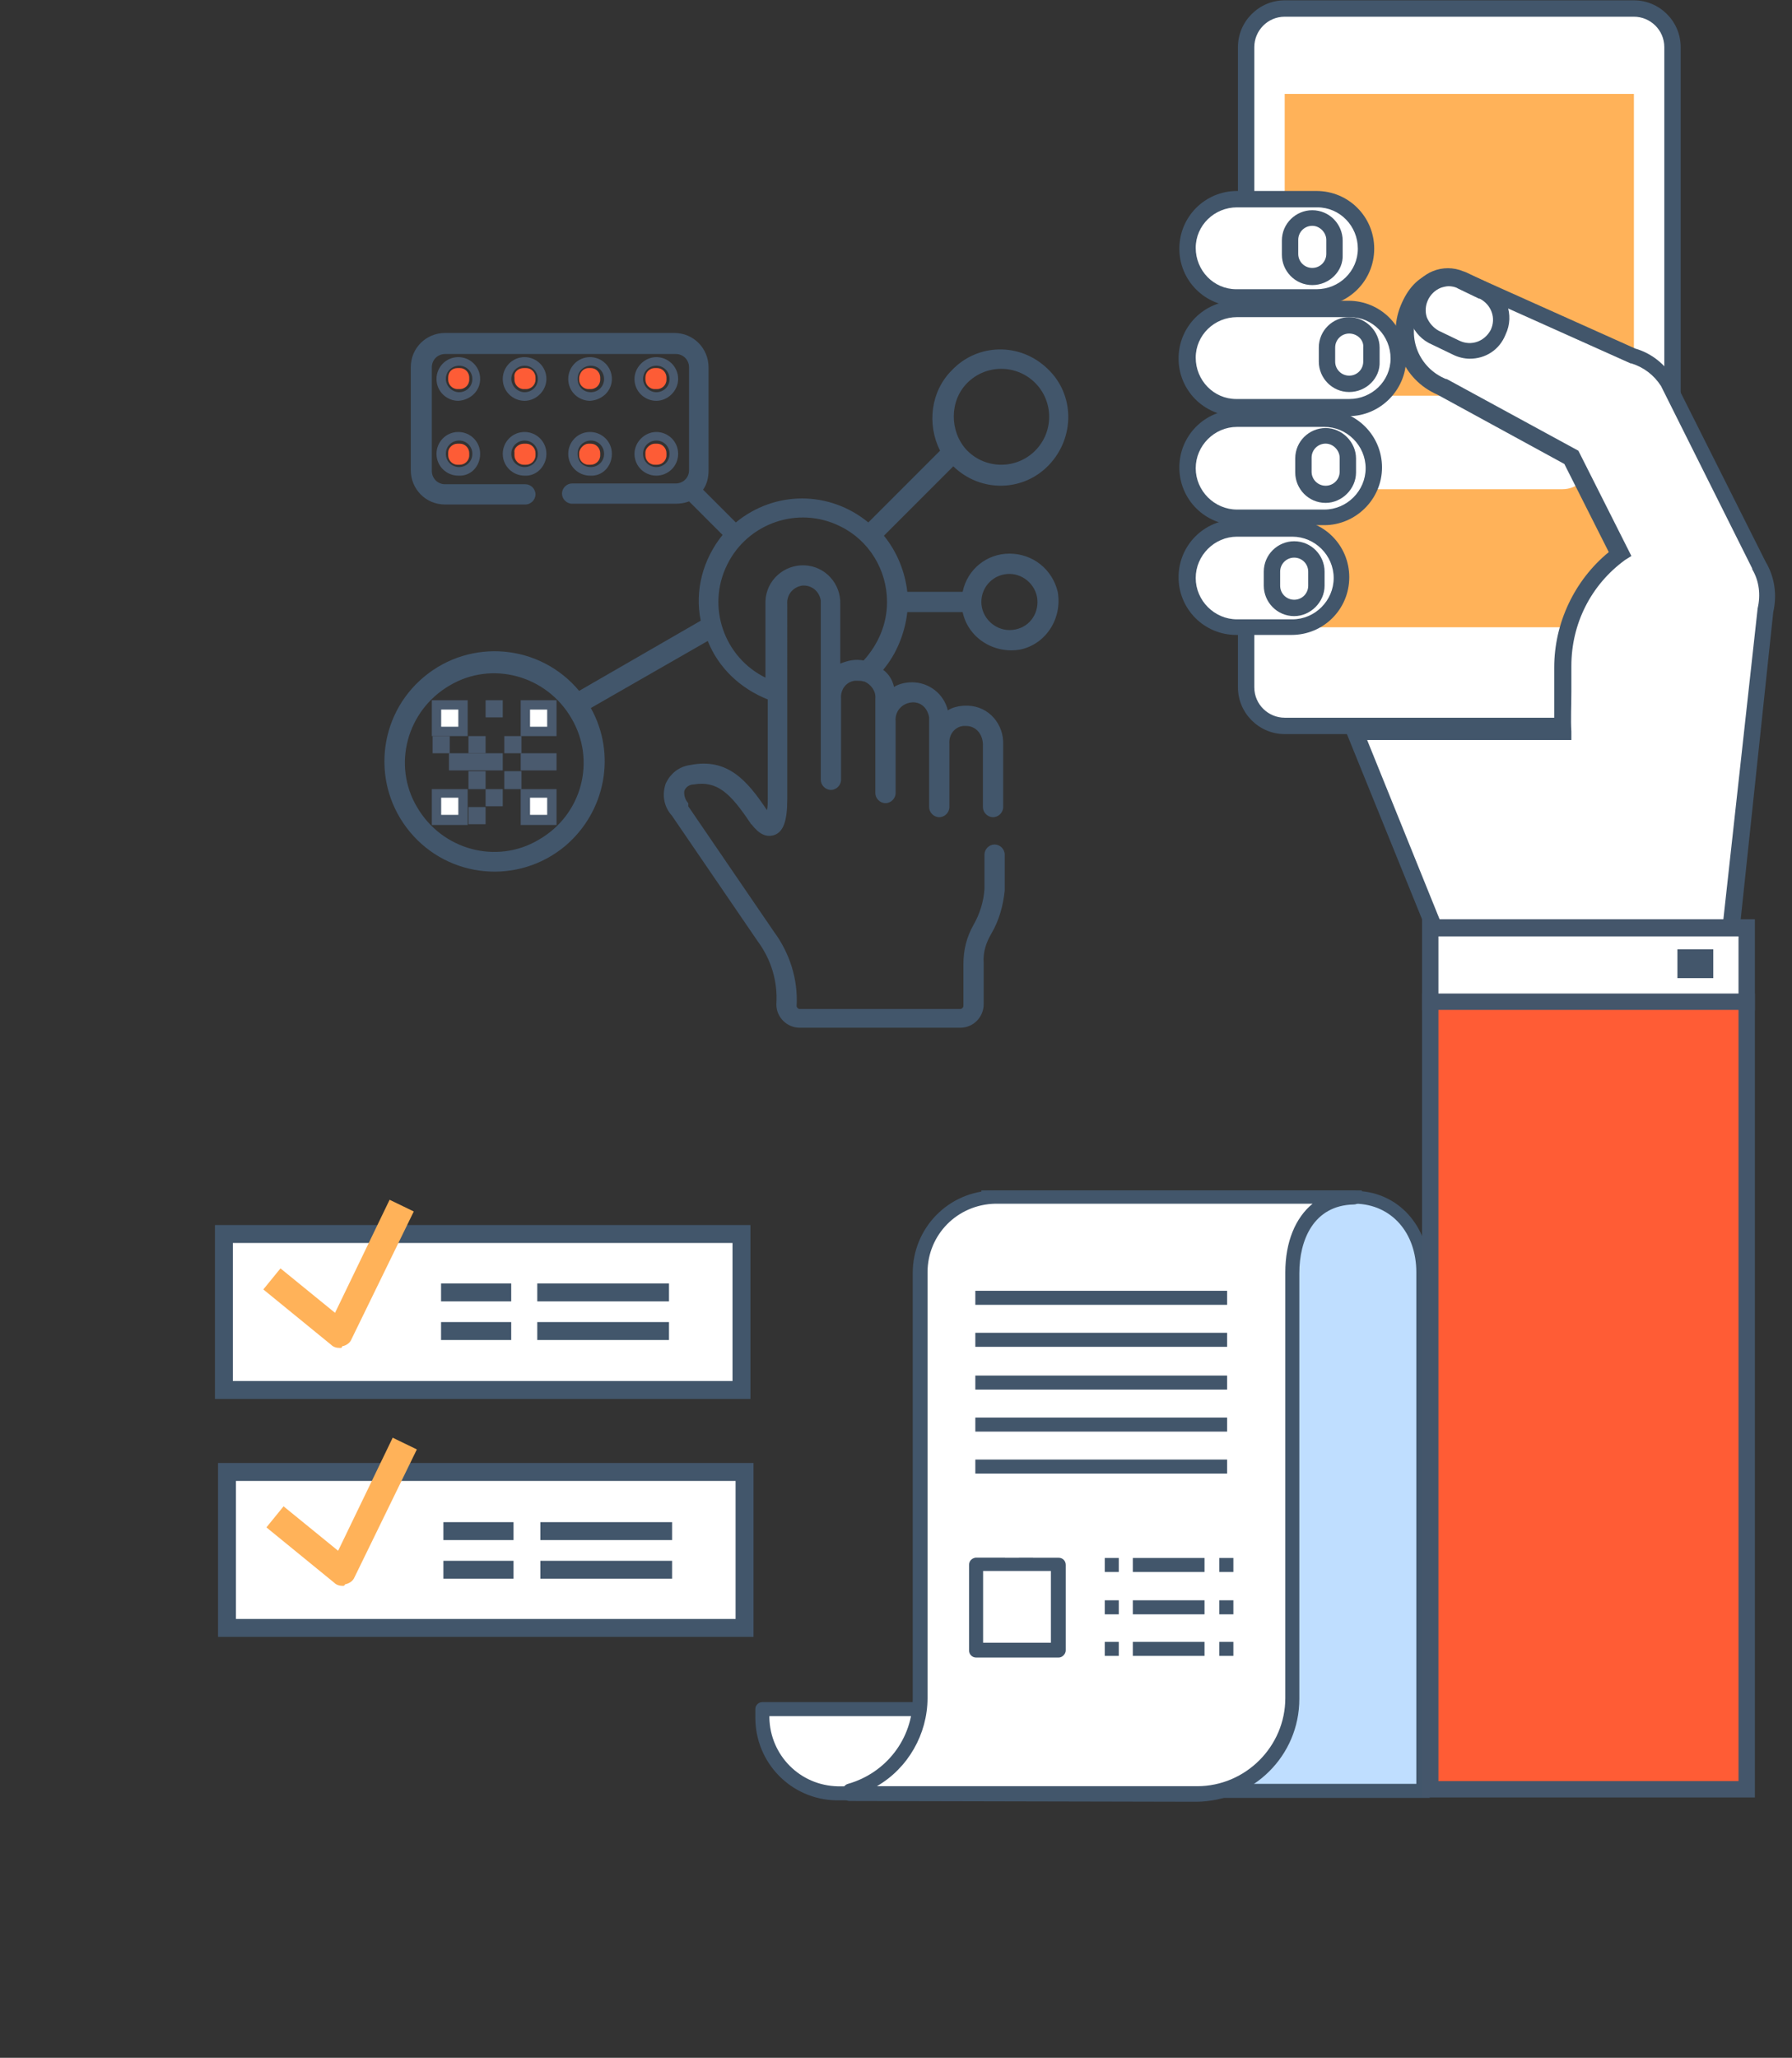 <?xml version="1.0" encoding="UTF-8"?>
<!-- Generator: Adobe Illustrator 26.0.2, SVG Export Plug-In . SVG Version: 6.00 Build 0)  -->
<svg xmlns="http://www.w3.org/2000/svg" xmlns:xlink="http://www.w3.org/1999/xlink" version="1.1" id="Layer_1" x="0px" y="0px" viewBox="0 0 229.9 263.9" style="enable-background:new 0 0 229.9 263.9;" xml:space="preserve">
<rect x="0" y="0" width="229.9" height="263.9" fill="#333333" stroke="none"/>
<style type="text/css">
	.st0{fill:#42566B;}
	.st1{fill:#FD5C36;}
	.st2{fill:#4A5A6E;}
	.st3{fill:#FFFFFF;}
	.st4{fill:#BFDEFF;}
	.st5{fill:#FFB259;}
	.st6{fill:#F3B390;}
	.st7{fill:#44566B;}
	.st8{fill:#FF5C35;}
	.st9{fill:#43566B;}
</style>
<g>
	<path class="st0" d="M129.5,71c-2.9,0-5.4,2-6,4.9h-7.1c-0.3-2.6-1.3-5.1-3-7.2l8.9-8.9c3.5,3.4,9,3.3,12.3-0.2   c3.3-3.5,3.3-9-0.2-12.3c-3.5-3.4-9-3.3-12.3,0.2c-2.7,2.7-3.2,6.9-1.5,10.3l0,0l-9.2,9.2c-5-4.1-12-4.1-17,0l-4.2-4.2   c0.5-0.7,0.7-1.6,0.7-2.4V47.1c0-2.4-1.9-4.4-4.4-4.4H57.1c-2.4,0-4.4,1.9-4.4,4.4v13.2c0,2.4,1.9,4.4,4.4,4.4h10.3   c0.7,0,1.3-0.6,1.3-1.3c0-0.7-0.6-1.3-1.3-1.3H57.1c-1,0-1.7-0.8-1.7-1.7V47.1c0-1,0.8-1.7,1.7-1.7h29.6c1,0,1.7,0.8,1.7,1.7v13.2   c0,1-0.8,1.7-1.7,1.7H73.4c-0.7,0-1.3,0.6-1.3,1.3c0,0.7,0.6,1.3,1.3,1.3h13.3c0.6,0,1.2-0.1,1.7-0.3l4.3,4.3   c-2.5,3.1-3.6,7.1-2.8,11l-15.6,9l0,0c-5-6-13.9-6.8-19.9-1.8c-6,5-6.8,13.9-1.8,19.9c5,6,13.9,6.8,19.9,1.8   c5.2-4.4,6.6-11.8,3.3-17.7l15-8.6c1.4,3.5,4.2,6.1,7.7,7.5v12.7c0,0.5,0,1-0.1,1.5c-2.6-3.9-5.1-6.7-9.8-5.8   c-1.5,0.2-2.6,1.1-3.2,2.4c-0.5,1.5-0.2,3,0.8,4.1l11,16.1c1.7,2.3,2.6,5.1,2.4,8.1c0,1.7,1.4,3,3,3h20.6c1.7,0,3-1.4,3-3v-5.3   c-0.1-1.4,0.3-2.6,1-3.8c1-1.7,1.5-3.6,1.7-5.5v-0.1v-4.5c0-0.7-0.6-1.3-1.3-1.3c-0.7,0-1.3,0.6-1.3,1.3v4.4   c-0.1,1.6-0.6,3.2-1.4,4.6c-0.9,1.6-1.3,3.2-1.3,5.1v5.3c0,0.2-0.2,0.4-0.4,0.4h-20.6c-0.2,0-0.4-0.2-0.4-0.4   c0.2-3.4-0.9-6.8-2.9-9.5l-11-16.1V103c-0.4-0.4-0.6-1.1-0.5-1.6c0.2-0.5,0.7-0.8,1.2-0.8c3-0.5,4.7,1.1,7.3,5c0,0,0,0.1,0.1,0.1   c1,1.3,1.9,1.7,2.9,1.4c1.2-0.4,1.7-1.8,1.7-4.6V77.5c-0.1-1.2,0.7-2.2,1.9-2.4c1.2-0.1,2.2,0.7,2.4,1.9v0.1c0,0.1,0,0.3,0,0.4V100   c0,0.7,0.6,1.3,1.3,1.3s1.3-0.6,1.3-1.3V89.6c-0.1-1.2,0.7-2.2,1.8-2.3c0.1,0,0.2,0,0.3,0c0.3,0,0.5,0,0.8,0.1h0.1   c0.9,0.4,1.5,1.3,1.4,2.2v12.1c0,0.7,0.6,1.3,1.3,1.3s1.3-0.6,1.3-1.3v-9.2c-0.1-1.2,0.7-2.2,1.9-2.4c1.3-0.2,2.2,0.7,2.4,1.9v0.1   c0,0.1,0,0.3,0,0.4v11c0,0.7,0.6,1.3,1.3,1.3c0.7,0,1.3-0.6,1.3-1.3v-8.1c-0.1-1.2,0.7-2.2,1.8-2.3l0,0c0.1,0,0.2,0,0.3,0   c0.6,0,1.1,0.2,1.5,0.6c0.5,0.5,0.7,1.2,0.7,1.8v8c0,0.7,0.6,1.3,1.3,1.3c0.7,0,1.3-0.6,1.3-1.3v-8c0.1-2.6-1.8-4.9-4.5-5l0,0   c-0.1,0-0.2,0-0.3,0c-0.8,0-1.7,0.2-2.3,0.6c-0.5-2.1-2.4-3.6-4.6-3.6c-0.8,0-1.7,0.2-2.3,0.6c-0.2-0.9-0.7-1.7-1.4-2.2   c1.7-2,2.8-4.7,3.1-7.4h7.1c0.7,3.3,4,5.4,7.4,4.8c3.3-0.7,5.4-4,4.8-7.4C135,73,132.5,71,129.5,71L129.5,71z M124.1,49.1   L124.1,49.1c2.4-2.4,6.3-2.4,8.7,0c2.4,2.4,2.4,6.3,0,8.7c-2.4,2.4-6.3,2.4-8.7,0c0,0,0,0-0.1-0.1   C121.8,55.3,121.8,51.4,124.1,49.1z M69.1,107.7L69.1,107.7c-5.4,3.2-12.4,1.3-15.6-4.2l0,0l0,0c-3.2-5.4-1.3-12.4,4.2-15.6   c5.4-3.2,12.4-1.3,15.6,4.2C76.5,97.5,74.7,104.5,69.1,107.7L69.1,107.7L69.1,107.7L69.1,107.7z M113.8,77.2c0,2.8-1.1,5.4-3,7.5   c-1.1-0.2-2,0-3,0.4v-7.6c0.1-2.6-1.9-4.9-4.6-5c-2.6-0.1-4.9,1.9-5,4.6l0,0c0,0.1,0,0.3,0,0.4v9.4c-5.3-2.6-7.6-9.1-4.9-14.5   c2.6-5.3,9.1-7.6,14.5-4.9C111.5,69.3,113.8,73.1,113.8,77.2L113.8,77.2L113.8,77.2z M129.5,80.8c-1.9,0-3.6-1.6-3.6-3.6   s1.6-3.6,3.6-3.6c1.9,0,3.6,1.6,3.6,3.6l0,0l0,0C133.1,79.2,131.6,80.8,129.5,80.8L129.5,80.8z"></path>
	<g>
		<path class="st1" d="M58.7,47.2H59c0.7,0,1.2,0.6,1.2,1.2v0.3c0,0.7-0.6,1.2-1.2,1.2h-0.3c-0.7,0-1.2-0.6-1.2-1.2v-0.3    C57.5,47.7,58,47.2,58.7,47.2"></path>
		<path class="st1" d="M67.2,47.2h0.3c0.7,0,1.2,0.6,1.2,1.2v0.3c0,0.7-0.6,1.2-1.2,1.2h-0.3c-0.7,0-1.2-0.6-1.2-1.2v-0.3    C65.9,47.7,66.5,47.2,67.2,47.2"></path>
		<path class="st1" d="M75.5,47.2h0.3c0.7,0,1.2,0.6,1.2,1.2v0.3c0,0.7-0.6,1.2-1.2,1.2h-0.3c-0.7,0-1.2-0.6-1.2-1.2v-0.3    C74.4,47.7,74.9,47.2,75.5,47.2"></path>
		<path class="st1" d="M84,47.2h0.3c0.7,0,1.2,0.6,1.2,1.2v0.3c0,0.7-0.6,1.2-1.2,1.2H84c-0.7,0-1.2-0.6-1.2-1.2v-0.3    C82.8,47.7,83.4,47.2,84,47.2"></path>
		<path class="st1" d="M58.7,56.9H59c0.7,0,1.2,0.6,1.2,1.2v0.3c0,0.7-0.6,1.2-1.2,1.2h-0.3c-0.7,0-1.2-0.6-1.2-1.2V58    C57.5,57.5,58,56.9,58.7,56.9"></path>
		<path class="st1" d="M67.2,56.9h0.3c0.7,0,1.2,0.6,1.2,1.2v0.3c0,0.7-0.6,1.2-1.2,1.2h-0.3c-0.7,0-1.2-0.6-1.2-1.2V58    C65.9,57.5,66.5,56.9,67.2,56.9"></path>
		<path class="st1" d="M75.5,56.9h0.3c0.7,0,1.2,0.6,1.2,1.2v0.3c0,0.7-0.6,1.2-1.2,1.2h-0.3c-0.7,0-1.2-0.6-1.2-1.2V58    C74.4,57.5,74.9,56.9,75.5,56.9"></path>
		<path class="st1" d="M84,56.9h0.3c0.7,0,1.2,0.6,1.2,1.2v0.3c0,0.7-0.6,1.2-1.2,1.2H84c-0.7,0-1.2-0.6-1.2-1.2V58    C82.8,57.5,83.4,56.9,84,56.9"></path>
		<path class="st2" d="M82.5,48.6c0-1,0.8-1.7,1.7-1.7c1,0,1.7,0.8,1.7,1.7c0,1-0.8,1.7-1.7,1.7C83.3,50.3,82.5,49.5,82.5,48.6z     M87,48.6c0-1.6-1.3-2.8-2.8-2.8s-2.8,1.3-2.8,2.8c0,1.6,1.3,2.8,2.8,2.8S87,50.1,87,48.6"></path>
		<path class="st2" d="M74.1,48.6c0-1,0.8-1.7,1.7-1.7c1,0,1.7,0.8,1.7,1.7c0,1-0.8,1.7-1.7,1.7C74.8,50.3,74.1,49.5,74.1,48.6z     M78.5,48.6c0-1.6-1.3-2.8-2.8-2.8c-1.6,0-2.8,1.3-2.8,2.8c0,1.6,1.3,2.8,2.8,2.8C77.3,51.3,78.5,50.1,78.5,48.6"></path>
		<path class="st2" d="M65.6,48.6c0-1,0.8-1.7,1.7-1.7c1,0,1.7,0.8,1.7,1.7c0,1-0.8,1.7-1.7,1.7C66.4,50.3,65.6,49.5,65.6,48.6z     M70.1,48.6c0-1.6-1.3-2.8-2.8-2.8c-1.6,0-2.8,1.3-2.8,2.8c0,1.6,1.3,2.8,2.8,2.8C68.8,51.4,70.1,50.1,70.1,48.6"></path>
		<path class="st2" d="M57.2,48.6c0-1,0.8-1.7,1.7-1.7c1,0,1.7,0.8,1.7,1.7c0,1-0.8,1.7-1.7,1.7S57.2,49.5,57.2,48.6z M61.6,48.6    c0-1.6-1.3-2.8-2.8-2.8c-1.6,0-2.8,1.3-2.8,2.8c0,1.6,1.3,2.8,2.8,2.8C60.4,51.3,61.6,50.1,61.6,48.6"></path>
		<path class="st2" d="M57.2,58.2c0-1,0.8-1.7,1.7-1.7c1,0,1.7,0.8,1.7,1.7c0,1-0.8,1.7-1.7,1.7S57.2,59.2,57.2,58.2z M61.6,58.2    c0-1.6-1.3-2.8-2.8-2.8c-1.6,0-2.8,1.3-2.8,2.8c0,1.6,1.3,2.8,2.8,2.8C60.4,61.1,61.6,59.8,61.6,58.2"></path>
		<path class="st2" d="M65.6,58.2c0-1,0.8-1.7,1.7-1.7c1,0,1.7,0.8,1.7,1.7c0,1-0.8,1.7-1.7,1.7C66.4,59.9,65.6,59.2,65.6,58.2z     M70.1,58.2c0-1.6-1.3-2.8-2.8-2.8c-1.6,0-2.8,1.3-2.8,2.8c0,1.6,1.3,2.8,2.8,2.8C68.8,61.1,70.1,59.8,70.1,58.2"></path>
		<path class="st2" d="M74.1,58.2c0-1,0.8-1.7,1.7-1.7c1,0,1.7,0.8,1.7,1.7c0,1-0.8,1.7-1.7,1.7C74.8,59.9,74.1,59.2,74.1,58.2z     M78.5,58.2c0-1.6-1.3-2.8-2.8-2.8c-1.6,0-2.8,1.3-2.8,2.8c0,1.6,1.3,2.8,2.8,2.8C77.3,61.1,78.5,59.8,78.5,58.2"></path>
		<path class="st2" d="M82.5,58.2c0-1,0.8-1.7,1.7-1.7c1,0,1.7,0.8,1.7,1.7c0,1-0.8,1.7-1.7,1.7C83.3,59.9,82.5,59.2,82.5,58.2z     M87,58.2c0-1.6-1.3-2.8-2.8-2.8s-2.8,1.3-2.8,2.8c0,1.6,1.3,2.8,2.8,2.8S87,59.8,87,58.2"></path>
	</g>
	<path class="st3" d="M56,93.8v-3.4h3.4v3.4H56"></path>
	<path class="st2" d="M60,89.8h-4.6v4.6H60V89.8z M58.8,91v2.2h-2.2V91H58.8"></path>
	<path class="st2" d="M64.5,103.4h-2.2v-2.2h2.2V103.4"></path>
	<path class="st2" d="M62.3,101.2h-2.2v-2.3h2.2V101.2"></path>
	<path class="st2" d="M62.3,96.6h-2.2v-2.2h2.2V96.6"></path>
	<path class="st2" d="M61.3,96.6h-3.7v2.2h6.9v-2.2H61.3"></path>
	<path class="st2" d="M57.7,96.6h-2.2v-2.2h2.2V96.6"></path>
	<path class="st2" d="M64.5,92h-2.2v-2.2h2.2V92"></path>
	<path class="st2" d="M71.4,98.8h-4.6v-2.2h4.6V98.8"></path>
	<path class="st2" d="M66.9,101.2h-2.2v-2.3h2.2V101.2"></path>
	<path class="st2" d="M66.9,96.6h-2.2v-2.2h2.2V96.6"></path>
	<path class="st2" d="M62.3,105.7h-2.2v-2.2h2.2V105.7"></path>
	<path class="st3" d="M67.5,93.8v-3.4h3.4v3.4H67.5"></path>
	<path class="st2" d="M71.4,89.8h-4.6v4.6h4.6V89.8z M70.2,91v2.2H68V91H70.2"></path>
	<path class="st3" d="M56,105.2v-3.4h3.4v3.4H56"></path>
	<path class="st2" d="M60,101.2h-4.6v4.6H60V101.2z M58.8,102.3v2.2h-2.2v-2.2H58.8"></path>
	<path class="st3" d="M67.5,105.2v-3.4h3.4v3.4H67.5"></path>
	<path class="st2" d="M71.4,101.2h-4.6v4.6h4.6V101.2z M70.2,102.3v2.2H68v-2.2H70.2"></path>
</g>
<g transform="translate(496.005 376.566)">
	<g transform="translate(0 75.118)">
		<path class="st3" d="M-350.4-232.5v1.1c0,5.3,3.4,9.6,8.7,9.7l0,0h-46.9l0,0c-5.3-0.1-9.6-4.4-9.6-9.7v-1.1L-350.4-232.5z"></path>
		<path class="st0" d="M-341.7-220.8h-46.9c0,0-0.1,0-0.1,0c-5.8-0.1-10.4-4.8-10.4-10.6v-1.1c0-0.5,0.4-0.9,0.9-0.9c0,0,0,0,0,0    h47.7c0.5,0,0.9,0.4,0.9,0.9v1.1c0,5.1,3.2,8.7,7.8,8.8c0.5,0,0.9,0.4,0.9,0.9C-340.8-221.2-341.2-220.7-341.7-220.8L-341.7-220.8    z M-388.5-222.6h41.2c-2.7-2.1-4.2-5.4-4.1-8.8v-0.2h-45.9v0.2C-397.2-226.6-393.4-222.7-388.5-222.6    C-388.5-222.6-388.5-222.6-388.5-222.6L-388.5-222.6z"></path>
	</g>
	<g transform="translate(33.199)">
		<path class="st4" d="M-385-146.9v-66.5c0-5.3-12-9.6-17.3-9.7l0,0l47,0l0,0c5.3,0.1,8.7,4.4,8.7,9.7v66.5H-385z"></path>
		<path class="st0" d="M-345.7-146H-386v-67.4c0-4.5-11.1-8.7-16.4-8.7l-0.9,0v-1.8h0.9l47.9,0v0.1c5.1,0.5,8.7,4.8,8.7,10.6V-146z     M-384.1-147.8h36.6v-65.6c0-5.1-3.2-8.7-7.8-8.8h-0.2l-38.4,0c5,1.8,9.9,4.9,9.9,8.8L-384.1-147.8z"></path>
	</g>
	<g transform="translate(12.79 0.002)">
		<path class="st3" d="M-390.8-158.8v-54.6c0-5.3,4.3-9.6,9.6-9.7l0,0h46.1l0,0c-5.3,0.1-7.9,4.4-7.9,9.7v54.6    c0,6.8-5.5,12.2-12.2,12.2c0,0,0,0,0,0h-44.5v-0.4C-394.5-148.5-390.8-153.3-390.8-158.8z"></path>
		<path class="st0" d="M-399.8-145.6c-0.5,0-0.9-0.4-0.9-0.9c0,0,0,0,0,0v-0.4c0-0.4,0.3-0.8,0.7-0.9c4.9-1.4,8.3-5.8,8.3-10.9    v-54.6c0-5.8,4.6-10.5,10.4-10.6c0,0,0.1,0,0.1,0h46.1c0.5,0,0.9,0.4,0.9,0.9c0,0.5-0.4,0.9-0.9,0.9c-5.2,0.1-7,4.6-7,8.8v54.6    c0,7.3-5.9,13.1-13.2,13.2L-399.8-145.6z M-381.1-222.2C-381.1-222.2-381.1-222.2-381.1-222.2c-4.9,0.1-8.7,4-8.7,8.8v54.6    c0,4.6-2.5,9-6.5,11.3h41.1c6.2,0,11.3-5.1,11.3-11.3v-54.6c0-3.9,1.3-7,3.5-8.8L-381.1-222.2z"></path>
	</g>
	<g transform="translate(31.32 53.903)">
		<g transform="translate(0.807 0.128)">
			<path class="st0" d="M-369.9-229h-1.8v-1.8h1.8V-229z M-373.6-229h-9.2v-1.8h9.2V-229z M-384.6-229h-1.8v-1.8h1.8V-229z      M-395.6-229h-1.8v-1.8h1.8V-229z M-399.2-229h-3.9v-1.8h3.9V-229z"></path>
		</g>
		<g transform="translate(0.807 6.258)">
			<path class="st0" d="M-369.9-229.7h-1.8v-1.8h1.8V-229.7z M-373.6-229.7h-9.2v-1.8h9.2V-229.7z M-384.6-229.7h-1.8v-1.8h1.8     V-229.7z M-395.6-229.7h-1.8v-1.8h1.8V-229.7z M-399.2-229.7h-3.9v-1.8h3.9V-229.7z"></path>
		</g>
		<g transform="translate(0.807 12.388)">
			<path class="st0" d="M-369.9-230.5h-1.8v-1.8h1.8V-230.5z M-373.6-230.5h-9.2v-1.8h9.2V-230.5z M-384.6-230.5h-1.8v-1.8h1.8     V-230.5z M-395.6-230.5h-1.8v-1.8h1.8V-230.5z M-399.2-230.5h-3.9v-1.8h3.9V-230.5z"></path>
		</g>
		<rect x="-402.1" y="-229.9" class="st3" width="10.6" height="11"></rect>
		<path class="st0" d="M-391.5-217.9h-10.6c-0.5,0-0.9-0.4-0.9-0.9c0,0,0,0,0,0v-11c0-0.5,0.4-0.9,0.9-0.9c0,0,0,0,0,0h10.6    c0.5,0,0.9,0.4,0.9,0.9c0,0,0,0,0,0v11C-390.6-218.4-391-217.9-391.5-217.9C-391.5-217.9-391.5-217.9-391.5-217.9z M-401.2-219.8    h8.7v-9.2h-8.7V-219.8z"></path>
	</g>
	<g transform="translate(32.222 14.87)">
		<rect x="-403.1" y="-225.9" class="st0" width="32.3" height="1.8"></rect>
	</g>
	<g transform="translate(32.222 21.056)">
		<rect x="-403.1" y="-226.7" class="st0" width="32.3" height="1.8"></rect>
	</g>
	<g transform="translate(32.222 27.241)">
		<rect x="-403.1" y="-227.4" class="st0" width="32.3" height="1.8"></rect>
	</g>
	<g transform="translate(32.222 33.427)">
		<rect x="-403.1" y="-228.2" class="st0" width="32.3" height="1.8"></rect>
	</g>
	<g transform="translate(32.222 39.613)">
		<rect x="-403.1" y="-229" class="st0" width="32.3" height="1.8"></rect>
	</g>
</g>
<g transform="translate(558.101 202.243)">
	<g transform="translate(8.617)">
		<path class="st3" d="M-403.7-201.2h48.4c1.7,0,3.1,1.4,3.1,3.1v85.8c0,1.7-1.4,3.1-3.1,3.1c0,0,0,0,0,0h-48.4    c-1.7,0-3.1-1.4-3.1-3.1V-198C-406.9-199.8-405.5-201.2-403.7-201.2z"></path>
		<path class="st0" d="M-357.1-108.1h-44.8c-3.3,0-6-2.7-6-6v-82.1c0-3.3,2.7-6,6-6h44.8c3.3,0,6,2.7,6,6v0v82.1    C-351.1-110.8-353.8-108.1-357.1-108.1z M-401.9-200.1c-2.2,0-3.9,1.8-3.9,3.9v82.1c0,2.2,1.8,3.9,3.9,3.9h44.8    c2.2,0,3.9-1.8,3.9-3.9v-82.1c0-2.2-1.8-3.9-3.9-3.9H-401.9z"></path>
		<rect x="-401.9" y="-190.2" class="st5" width="44.8" height="68.4"></rect>
		<g transform="translate(13.414 57.998)">
			<path class="st3" d="M-406-209.5h26.3c2,0,3.6,1.6,3.6,3.6c0,0,0,0,0,0v4.8c0,2-1.6,3.6-3.6,3.6l0,0H-406c-2,0-3.6-1.6-3.6-3.6     c0,0,0,0,0,0v-4.8C-409.6-207.9-408-209.5-406-209.5C-406-209.5-406-209.5-406-209.5z"></path>
		</g>
	</g>
	<path class="st6" d="M-332.4-129.8l-11.7-23.4c-2.2-3.6-6.9-4.8-10.5-2.6c-3.6,2.2-4.8,6.9-2.6,10.5l7.1,14.1   c-4.6,3.4-7.4,8.7-7.3,14.5c0,9.3-1.1,16.8,6.3,16.8s17-7.5,17-16.8c0-1,0-2.1-0.1-3.1C-331.2-122.2-330.4-126.5-332.4-129.8z"></path>
	<g transform="translate(24.094 39.56)">
		<path class="st3" d="M-356.5-169.4l-11.7-23.4c-1-1.6-2.6-2.9-4.4-3.4l-20.3-9.1c-3.9-1.6-6.7-0.8-8.4,3.1    c-1.6,3.9,0.2,8.4,4.1,10c0,0,0,0,0,0l16.6,9l6.2,12.4c-4.6,3.4-7.4,8.7-7.3,14.5c0,3.1-0.1,6,0,8.5h-26.7l10.1,25h38.1l4.5-40.7    C-355.1-165.5-355.4-167.6-356.5-169.4z"></path>
		<path class="st0" d="M-359.1-121.8h-39.8l-11-27.1h27.1c0-1.3,0-2.7,0-4.1c0-1,0-2.1,0-3.2c0-5.7,2.6-11.2,7-14.8l-5.7-11.3    l-16.3-8.9c-4.4-1.9-6.5-7-4.7-11.4c0.9-2.2,2.2-3.6,4-4.2c1.6-0.6,3.5-0.4,5.8,0.6l20.3,9.1c2.1,0.6,3.8,2,4.9,3.8l11.8,23.5    c1.2,2,1.5,4.3,1,6.5L-359.1-121.8z M-397.5-123.9h36.4l4.4-39.9c0.4-1.7,0.2-3.5-0.7-5l0-0.1l-11.7-23.4    c-0.9-1.4-2.2-2.4-3.8-2.9l-0.1,0l-20.3-9.1c-1.3-0.7-2.8-0.9-4.3-0.5c-1.1,0.4-2,1.4-2.7,3c-1.4,3.4,0.2,7.2,3.6,8.6l0.1,0    l16.9,9.2l6.8,13.5l-0.8,0.5c-4.4,3.2-6.9,8.2-6.9,13.6c0,1.1,0,2.2,0,3.3c0,1.8-0.1,3.6,0,5.1l0,1.1h-26.2L-397.5-123.9z"></path>
	</g>
	<g transform="translate(0 76.183)">
		<path class="st3" d="M-386-204.4c0,3.5-2.8,6.3-6.3,6.3h-7.1c-3.5,0-6.3-2.8-6.3-6.3l0,0l0,0c0-3.5,2.8-6.3,6.3-6.3c0,0,0,0,0,0    h7.1C-388.9-210.7-386-207.9-386-204.4C-386-204.4-386-204.4-386-204.4z"></path>
		<path class="st0" d="M-392.4-197h-7.1c-4.1,0-7.4-3.3-7.4-7.4c0-4.1,3.3-7.4,7.4-7.4h7.1c4.1,0,7.4,3.3,7.4,7.4    C-385-200.3-388.3-197-392.4-197z M-399.4-209.6c-2.9,0-5.3,2.4-5.3,5.3c0,2.9,2.4,5.3,5.3,5.3h7.1c2.9,0,5.3-2.4,5.3-5.3    c0-2.9-2.4-5.3-5.3-5.3H-399.4z"></path>
	</g>
	<g transform="translate(0 60.105)">
		<path class="st3" d="M-381.9-202.4c0,3.5-2.8,6.3-6.3,6.3h-11.2c-3.5,0-6.3-2.8-6.3-6.3l0,0l0,0c0-3.5,2.8-6.3,6.3-6.3l0,0h11.2    C-384.7-208.7-381.9-205.9-381.9-202.4z"></path>
		<path class="st0" d="M-388.2-195h-11.2c-4.1,0-7.4-3.3-7.4-7.4s3.3-7.4,7.4-7.4l0,0h11.2c4.1,0,7.4,3.3,7.4,7.4    S-384.2-195-388.2-195L-388.2-195z M-399.4-207.6c-2.9,0-5.3,2.4-5.3,5.3s2.4,5.3,5.3,5.3h11.2c2.9,0,5.3-2.4,5.3-5.3    s-2.4-5.3-5.3-5.3H-399.4z"></path>
	</g>
	<g transform="translate(0 44.028)">
		<path class="st3" d="M-378.7-200.3c0,3.5-2.8,6.3-6.3,6.3h-14.4c-3.5,0-6.3-2.8-6.3-6.3l0,0l0,0c0-3.5,2.8-6.3,6.3-6.3l0,0h14.4    C-381.6-206.7-378.7-203.8-378.7-200.3L-378.7-200.3z"></path>
		<path class="st0" d="M-385.1-192.9h-14.4c-4.1,0-7.4-3.3-7.4-7.4c0-4.1,3.3-7.4,7.4-7.4h14.4c4.1,0,7.4,3.3,7.4,7.4    C-377.7-196.3-381-192.9-385.1-192.9z M-399.4-205.6c-2.9,0-5.3,2.3-5.3,5.2c0,2.9,2.3,5.3,5.2,5.3c0,0,0.1,0,0.1,0h14.4    c2.9,0,5.3-2.3,5.3-5.2c0-2.9-2.3-5.3-5.2-5.3c0,0-0.1,0-0.1,0H-399.4z"></path>
	</g>
	<g transform="translate(0 27.949)">
		<path class="st3" d="M-382.9-198.3c0,3.5-2.8,6.3-6.3,6.3h-10.2c-3.5,0-6.3-2.8-6.3-6.3l0,0l0,0c0-3.5,2.8-6.3,6.3-6.3l0,0h10.2    C-385.7-204.7-382.9-201.8-382.9-198.3z"></path>
		<path class="st0" d="M-389.2-190.9h-10.2c-4.1,0-7.4-3.3-7.4-7.4c0-4.1,3.3-7.4,7.4-7.4l0,0h10.2c4.1,0,7.4,3.3,7.4,7.4    C-381.8-194.2-385.1-190.9-389.2-190.9z M-399.4-203.6c-2.9,0-5.3,2.3-5.3,5.2c0,2.9,2.3,5.3,5.2,5.3c0,0,0.1,0,0.1,0h10.2    c2.9,0,5.3-2.3,5.3-5.2c0-2.9-2.3-5.3-5.2-5.3c0,0-0.1,0-0.1,0H-399.4z"></path>
	</g>
	<g transform="translate(15.053 30.717)">
		<path class="st3" d="M-401.9-200.4c0,1.6-1.3,2.9-2.9,2.9l0,0c-1.6,0-2.9-1.3-2.9-2.9v-1.8c0-1.6,1.3-2.9,2.9-2.9l0,0    c1.6,0,2.9,1.3,2.9,2.9L-401.9-200.4z"></path>
		<path class="st0" d="M-404.8-196.4c-2.2,0-3.9-1.8-3.9-3.9v-1.8c0-2.2,1.8-3.9,3.9-3.9c2.2,0,3.9,1.8,3.9,3.9v1.8    C-400.8-198.2-402.6-196.4-404.8-196.4z M-404.8-204c-1,0-1.8,0.8-1.8,1.8v1.8c0,1,0.8,1.8,1.8,1.8c1,0,1.8-0.8,1.8-1.8v-1.8    C-403-203.1-403.8-204-404.8-204z"></path>
	</g>
	<g transform="translate(20.492 46.431)">
		<path class="st3" d="M-402.6-202.3c0,1.6-1.3,2.9-2.9,2.9l0,0c-1.6,0-2.9-1.3-2.9-2.9v-1.8c0-1.6,1.3-2.9,2.9-2.9l0,0    c1.6,0,2.9,1.3,2.9,2.9V-202.3z"></path>
		<path class="st0" d="M-405.5-198.4c-2.2,0-3.9-1.8-3.9-3.9v-1.8c0-2.2,1.8-3.9,3.9-3.9s3.9,1.8,3.9,3.9v1.8    C-401.5-200.2-403.3-198.4-405.5-198.4z M-405.5-205.9c-1,0-1.8,0.8-1.8,1.8v1.8c0,1,0.8,1.8,1.8,1.8c1,0,1.8-0.8,1.8-1.8    c0,0,0,0,0,0v-1.8C-403.6-205.1-404.5-205.9-405.5-205.9L-405.5-205.9z"></path>
	</g>
	<g transform="translate(16.967 62.649)">
		<path class="st3" d="M-402.1-204.4c0,1.6-1.3,2.9-2.9,2.9l0,0c-1.6,0-2.9-1.3-2.9-2.9v-1.8c0-1.6,1.3-2.9,2.9-2.9l0,0    c1.6,0,2.9,1.3,2.9,2.9V-204.4z"></path>
		<path class="st0" d="M-405-200.4c-2.2,0-3.9-1.8-3.9-3.9v-1.8c0-2.2,1.8-3.9,3.9-3.9s3.9,1.8,3.9,3.9v1.8    C-401.1-202.2-402.9-200.4-405-200.4z M-405-208c-1,0-1.8,0.8-1.8,1.8v1.8c0,1,0.8,1.8,1.8,1.8c1,0,1.8-0.8,1.8-1.8c0,0,0,0,0,0    v-1.8C-403.2-207.1-404-208-405-208L-405-208z"></path>
	</g>
	<g transform="translate(12.333 79.27)">
		<path class="st3" d="M-401.6-206.5c0,1.6-1.3,2.9-2.9,2.9l0,0c-1.6,0-2.9-1.3-2.9-2.9v-1.8c0-1.6,1.3-2.9,2.9-2.9l0,0    c1.6,0,2.9,1.3,2.9,2.9V-206.5z"></path>
		<path class="st0" d="M-404.4-202.5c-2.2,0-3.9-1.8-3.9-3.9v-1.8c0-2.2,1.8-3.9,3.9-3.9c2.2,0,3.9,1.8,3.9,3.9v1.8    C-400.5-204.3-402.3-202.5-404.4-202.5z M-404.4-210c-1,0-1.8,0.8-1.8,1.8v1.8c0,1,0.8,1.8,1.8,1.8c1,0,1.8-0.8,1.8-1.8    c0,0,0,0,0,0v-1.8C-402.6-209.2-403.4-210-404.4-210L-404.4-210z"></path>
	</g>
	<g transform="translate(33.752 39.561)">
		<path class="st3" d="M-399.6-199.1c-0.9,2-3.3,2.9-5.3,1.9l-2.7-1.3c-2-0.9-2.9-3.3-1.9-5.3c0,0,0,0,0,0l0,0    c0.9-2,3.3-2.9,5.3-1.9c0,0,0,0,0,0l2.7,1.3C-399.6-203.5-398.7-201.2-399.6-199.1L-399.6-199.1z"></path>
		<path class="st0" d="M-403.3-195.8c-0.7,0-1.5-0.2-2.1-0.5l-2.7-1.3c-2.6-1.1-3.8-4.1-2.7-6.7c1.1-2.6,4.1-3.8,6.7-2.7    c0.1,0,0.2,0.1,0.3,0.1l2.7,1.3c2.5,1.2,3.6,4.2,2.4,6.7l0,0C-399.5-196.9-401.3-195.8-403.3-195.8z M-406-205.1    c-0.3,0-0.7,0.1-1,0.2c-1.5,0.6-2.3,2.3-1.8,3.8c0.3,0.7,0.8,1.3,1.5,1.7l2.7,1.3c1.5,0.7,3.2,0.1,4-1.4c0.7-1.5,0.1-3.2-1.4-4    c0,0-0.1,0-0.1,0l-2.7-1.3C-405.1-205-405.6-205.1-406-205.1L-406-205.1z"></path>
	</g>
	<g transform="translate(35.637 134.743)">
		<rect x="-410.2" y="-218" class="st3" width="40.6" height="9.6"></rect>
		<path class="st7" d="M-368.6-207.4h-42.7v-11.7h42.7L-368.6-207.4z M-409.2-209.5h38.5v-7.4h-38.5L-409.2-209.5z"></path>
	</g>
	<g transform="translate(35.637 145.671)">
		<rect x="-410.2" y="-219.4" class="st8" width="40.6" height="101"></rect>
		<path class="st7" d="M-368.6-117.4h-42.7v-103.1h42.7L-368.6-117.4z M-409.2-119.5h38.5v-98.9h-38.5L-409.2-119.5z"></path>
	</g>
	<rect x="-342.9" y="-80.5" class="st9" width="4.6" height="3.7"></rect>
</g>
<g transform="translate(416.775 378.162)">
	<g transform="translate(0 3.643)">
		<rect x="-388" y="-223.5" class="st3" width="66.4" height="20"></rect>
		<path class="st0" d="M-320.5-202.4h-68.7v-22.3h68.7V-202.4z M-386.9-204.7h64.1v-17.7h-64.1V-204.7z"></path>
	</g>
	<g transform="translate(33.11 12.23)">
		<g transform="translate(0 5.656)">
			<rect x="-393.3" y="-226.5" class="st0" width="9" height="2.3"></rect>
		</g>
		<rect x="-393.3" y="-225.8" class="st0" width="9" height="2.3"></rect>
		<g transform="translate(14.142)">
			<rect x="-395.1" y="-225.8" class="st0" width="16.9" height="2.3"></rect>
		</g>
		<g transform="translate(14.142 5.656)">
			<rect x="-395.1" y="-226.5" class="st0" width="16.9" height="2.3"></rect>
		</g>
	</g>
	<g transform="translate(7.108)">
		<path class="st5" d="M-380.3-205.3c-0.4,0-0.8-0.1-1.1-0.4l-8.7-7.1l2.2-2.7l7,5.7l7-14.5l3.1,1.5l-8,16.4    c-0.2,0.5-0.7,0.8-1.2,0.9C-380-205.3-380.1-205.3-380.3-205.3z"></path>
	</g>
</g>
<g transform="translate(417.171 413.077)">
	<g transform="translate(0 3.643)">
		<rect x="-388.1" y="-227.9" class="st3" width="66.4" height="20"></rect>
		<path class="st0" d="M-320.5-206.8h-68.7v-22.3h68.7V-206.8z M-386.9-209.1h64.1v-17.7h-64.1V-209.1z"></path>
	</g>
	<g transform="translate(33.111 12.229)">
		<g transform="translate(0 5.657)">
			<rect x="-393.4" y="-230.8" class="st0" width="9" height="2.3"></rect>
		</g>
		<rect x="-393.4" y="-230.1" class="st0" width="9" height="2.3"></rect>
		<g transform="translate(14.141)">
			<rect x="-395.1" y="-230.1" class="st0" width="16.9" height="2.3"></rect>
		</g>
		<g transform="translate(14.141 5.657)">
			<rect x="-395.1" y="-230.8" class="st0" width="16.9" height="2.3"></rect>
		</g>
	</g>
	<g transform="translate(7.108)">
		<path class="st5" d="M-380.3-209.7c-0.4,0-0.8-0.1-1.1-0.4l-8.7-7.1l2.2-2.7l7,5.7l7-14.5l3.1,1.5l-8,16.4    c-0.2,0.5-0.7,0.8-1.2,0.9C-380.1-209.7-380.2-209.7-380.3-209.7z"></path>
	</g>
</g>
</svg>
